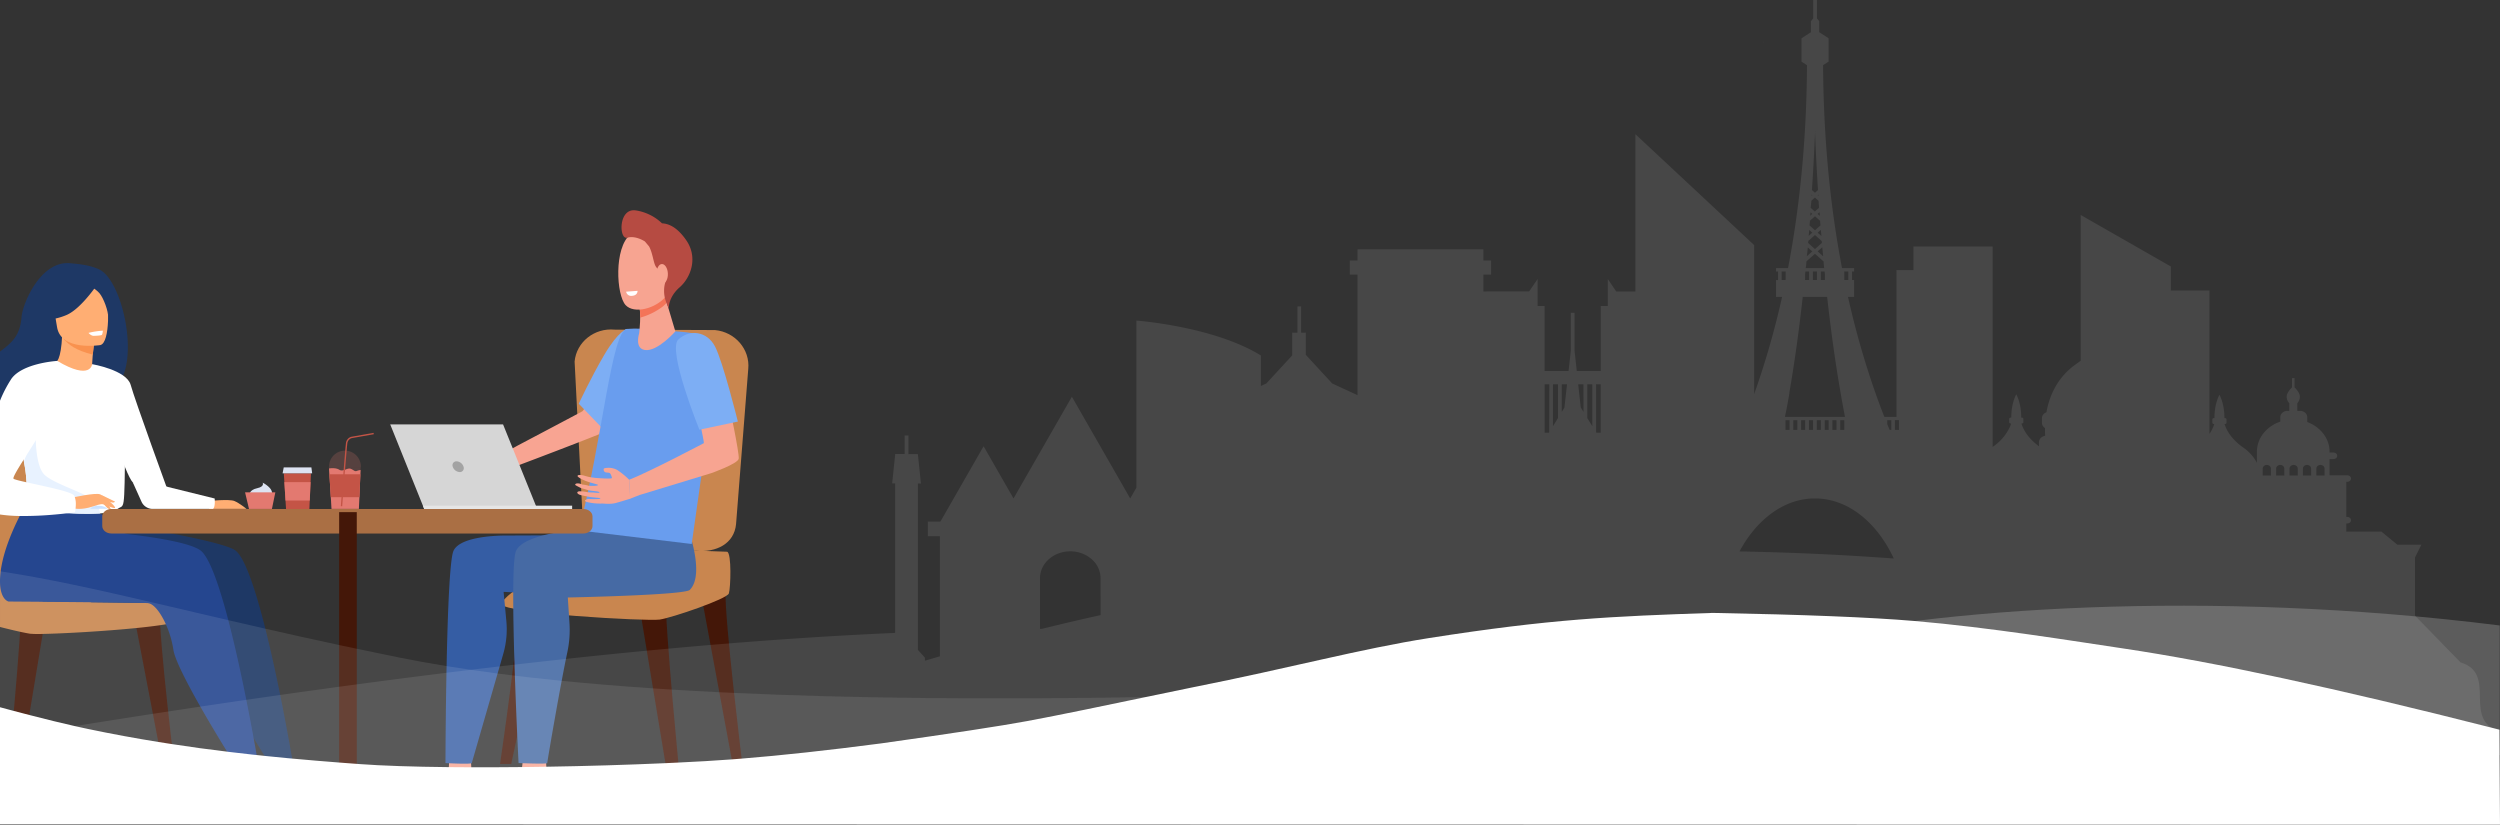 <svg xmlns="http://www.w3.org/2000/svg" width="1545.69" height="509.89" viewBox="0 0 1545.69 509.89">
  <rect x="0" y="0" width="1545.69" height="509.89" fill="#333333" stroke="none"/>
  <g id="Groupe_291" data-name="Groupe 291" transform="translate(380.24 1451.734)">
    <g id="Groupe_292" data-name="Groupe 292">
      <g id="Groupe_287" data-name="Groupe 287">
        <path id="Tracé_494" data-name="Tracé 494" d="M-323.71-1105.6a21.979,21.979,0,0,1-14.11,6.93l-20.65,1.98-6.68.64-15.03,1.439h-.06v-134.209l29.68-2.67a21.965,21.965,0,0,1,6.9.42,21.527,21.527,0,0,1,12.94,8.42,20.157,20.157,0,0,1,3.07,6.42,19.793,19.793,0,0,1,.65,3.48l.89,9.3,5.47,57.089.66,6.861.05.48v.07l.17,1.79.2,2.03.05.57.04.33,1.21,12.68A20.542,20.542,0,0,1-323.71-1105.6Z" fill="#c9864f"/>
        <path id="Tracé_411" data-name="Tracé 411" d="M-367.191-1080.177c.809,17.532-8.971,115.508-8.971,115.508h6.575l19.115-115.508Z" fill="#441708"/>
        <path id="Tracé_412" data-name="Tracé 412" d="M-281.427-1075.283c-.791,17.532,9.908,104.564,9.908,104.564H-278.1l-20.064-104.564Z" fill="#441708"/>
        <path id="Tracé_495" data-name="Tracé 495" d="M-267.73-1068.964c-.22,1.11-4.01,2.2-9.96,3.21-1.1.19-2.27.37-3.51.55-4.25.63-9.27,1.22-14.69,1.76-19.85,2-45.12,3.41-57.95,3.65a68.174,68.174,0,0,1-7.77-.12c-1.35-.2-3.54-.63-6.22-1.211-3.54-.769-7.94-1.819-12.41-2.979v-37.55c.31-.04.62-.07.93-.11,6.99-.78,14.69-1.611,22.02-2.351,14.86-1.51,28.24-2.639,31.26-2.189a11.951,11.951,0,0,1,2.32.7c5.29,2.03,16.36,8.03,27.27,14.66,5.61,3.41,11.19,6.98,15.91,10.26.77.54,1.53,1.069,2.25,1.59,1.15.82,2.22,1.61,3.22,2.38C-270.39-1073.144-267.47-1070.294-267.73-1068.964Z" fill="#c9864f"/>
        <path id="Tracé_414" data-name="Tracé 414" d="M-250.985-1141.995s12.487-1.271,15.612,0,7.557,4.89,7.557,4.89h-23.169Z" fill="#ffae73"/>
        <path id="Tracé_415" data-name="Tracé 415" d="M-265.748-1097.63c-7.8,13.572-17.608,18.808-17.608,18.808l-40.8-.542S-259.8-1107.983-265.748-1097.63Z" fill="#1e3865"/>
        <path id="Tracé_416" data-name="Tracé 416" d="M-215.427-962.8c-.444,4.276,5.512,5.383,12.416,5.8s4.805,1.814,14.256,3.627,13.27-.733,13.967-2.005c.627-1.129-3.756-2.951-8.446-5.005l-1.778-.787c-5.254-2.378-8.166-7.148-12.238-11.58-3.854-4.2-7.41-17.555-7.41-17.555l-12.8-2.885s3.485,12,4.686,17.15c.7,3.019-.445,6.371-1.414,8.922A16.835,16.835,0,0,0-215.427-962.8Z" fill="#ffae73"/>
        <path id="Tracé_417" data-name="Tracé 417" d="M-203.011-956.988c6.908.418,4.805,1.814,14.256,3.628s13.27-.734,13.967-2.005c.627-1.129-3.756-2.952-8.446-5.006l-.075.076a26.935,26.935,0,0,1-14.341,0c-6.223-1.778-12.265-5.575-16.563-6.828a16.806,16.806,0,0,0-1.232,4.316C-215.867-958.526-209.906-957.432-203.011-956.988Z" fill="#09254c"/>
        <path id="Tracé_418" data-name="Tracé 418" d="M-234.875-1111.531c-6.908-4.854-52.6-13.5-75.922-16l-25.783-22.376s-21.938,32.491-22.111,57.345c-.08,11.593,5.259,12.745,5.259,12.745s82.626.613,86.24.986c5.93.614,13.75,15.381,15.7,28.833s36.407,68.16,36.407,68.16,7.189,2.3,10.509,2.107a10.6,10.6,0,0,0,5.228-1.4S-219.3-1100.573-234.875-1111.531Z" fill="#1e3865"/>
        <path id="Tracé_419" data-name="Tracé 419" d="M-236.8-962.8c-.444,4.276,5.517,5.383,12.421,5.8s4.8,1.814,14.252,3.627,13.273-.733,13.971-2.005c.623-1.129-3.76-2.951-8.446-5.005-.591-.258-1.178-.525-1.778-.787-5.259-2.378-8.171-7.148-12.238-11.58-3.854-4.2-7.415-17.555-7.415-17.555l-12.838-2.885s3.485,12,4.685,17.15c.707,3.019-.418,6.371-1.413,8.922A17.005,17.005,0,0,0-236.8-962.8Z" fill="#ffae73"/>
        <path id="Tracé_420" data-name="Tracé 420" d="M-224.381-956.988c6.9.418,4.8,1.814,14.252,3.628s13.274-.734,13.972-2.005c.622-1.129-3.761-2.952-8.446-5.006l-.076.076a26.95,26.95,0,0,1-14.345,0c-6.223-1.778-12.26-5.575-16.563-6.828a16.979,16.979,0,0,0-1.232,4.316C-237.241-958.526-231.284-957.432-224.381-956.988Z" fill="#1e3865"/>
        <path id="Tracé_496" data-name="Tracé 496" d="M-220.9-981.144a10.344,10.344,0,0,1-1.83.82,9.22,9.22,0,0,1-1.94.459,8.789,8.789,0,0,1-1.46.121c-2.55.15-7.38-1.18-9.48-1.8-.26-.081-.48-.14-.64-.19-.25-.08-.38-.12-.38-.12s-1.21-1.92-3.19-5.14V-987c-3.76-6.09-10.28-16.8-16.55-27.85-8.09-14.23-15.77-29-16.67-35.15a60.919,60.919,0,0,0-4.65-15.75,45.619,45.619,0,0,0-3.78-6.92,29.091,29.091,0,0,0-1.97-2.61c-1.81-2.081-3.63-3.38-5.3-3.55-.28-.031-1.05-.06-2.22-.09-.11-.01-.24-.01-.36-.01-5.47-.14-18.56-.31-32.79-.45-8.89-.09-18.24-.17-26.45-.25-6.51-.05-12.31-.1-16.62-.13-4.83-.04-7.8-.06-7.8-.06s-5.26-1.13-5.26-12.49v-.26c0-.67.02-1.36.06-2.041.07-1.269.18-2.559.35-3.859.14-1.09.31-2.19.52-3.29,1.96-10.77,6.73-22.02,11.26-30.94,1.91-3.78,3.79-7.15,5.37-9.87,2.67-4.56,4.55-7.34,4.55-7.34l17.29,6.87,5.69,2.27,1.79.71,6.4,2.54,7.45,2.96.73.29.4.159,1.52.6,5.07,2.02a12.849,12.849,0,0,0,1.77,4.04,13.341,13.341,0,0,0,7.51,5.579,12.146,12.146,0,0,0,2.1.441c19.92,2.42,37.97,5.69,43.97,9.9,5.6,3.94,11.76,21.87,17.36,43.24,4.18,15.97,8.05,33.86,11.13,49.25,1.82,9.03,3.36,17.21,4.53,23.63.81,4.43,1.44,8.03,1.88,10.5C-221.13-982.494-220.9-981.144-220.9-981.144Z" fill="#25468f"/>
        <path id="Tracé_497" data-name="Tracé 497" d="M-304.1-1219.564c-1.65,4.04-4.08,7.25-7.41,9.15a14.4,14.4,0,0,1-5.29,1.8c-.35.191-.71.391-1.07.591-2.48,1.37-5.27,2.92-8.24,4.57-8.57,4.76-18.64,10.39-27.02,15.06-1.76.98-3.44,1.92-5.02,2.8-.22.12-.43.24-.64.35-4.25,2.369-7.7,4.28-9.75,5.39-1.26.69-1.99,1.07-2.05,1.07a40.007,40.007,0,0,1-9.65,2.11v-57.68c7.39-5.59,12.38-9.7,13.32-21.41.66-8.3,12-35.67,30.84-33.14,1.57.2,11.26.65,17.63,4C-306-1278.365-296.05-1239.154-304.1-1219.564Z" fill="#1e3865"/>
        <path id="Tracé_423" data-name="Tracé 423" d="M-322.373-1218.032c.084.044-8.371,3.885-14.474,1.871-5.739-1.894-10.793-10.535-10.713-10.549,2.494-.36,5.023-2.818,5.73-17.381l1.107.28,18.55,4.685s-.738,5.877-1.04,11.434C-323.471-1223.024-323.418-1218.588-322.373-1218.032Z" fill="#ffae73"/>
        <path id="Tracé_424" data-name="Tracé 424" d="M-322.178-1239.126s0,1.21-.693,6.669c-10.491-2.668-15.114-6.126-18.382-10.1Z" fill="#f9924f"/>
        <path id="Tracé_425" data-name="Tracé 425" d="M-318.222-1238.379s-24.529,4-26.783-11.322-6.935-25.116,8.633-28.312,19.475,2.2,21.471,7.112S-311.9-1239.819-318.222-1238.379Z" fill="#ffae73"/>
        <path id="Tracé_426" data-name="Tracé 426" d="M-318.2-1278.658s-11.14,17.608-21.066,21.751-14.834,2.049-14.834,2.049a41.935,41.935,0,0,0,5.7-16.074,7.557,7.557,0,0,1,4.654-6.059C-336.6-1279.849-322.818-1284.357-318.2-1278.658Z" fill="#1e3865"/>
        <path id="Tracé_427" data-name="Tracé 427" d="M-327.983-1276.96s6.53,3.347,9.22,6.486c2.592,3.027,5.592,11.242,5.375,14.932,0,0,3.223-17.679-3.485-23.761C-323.992-1285.744-327.983-1276.96-327.983-1276.96Z" fill="#1e3865"/>
        <path id="Tracé_428" data-name="Tracé 428" d="M-302.752-1180.616c-.747,49.864-.2,39.444-5.659,44.174-1.334,1.138-5.01,1.818-9.873,2.138-15.288,1.018-42.169-1.5-43.191-4.33-3.525-9.78-1.036-12.811-4-27.783-.307-1.592-.685-3.312-1.129-5.188-2.454-10.282-4.841-13.781,3.863-30.3,7.89-14.963,17.172-27.117,17.91-26.672,20.826,12.362,21.538,2,21.538,2S-302.369-1204.938-302.752-1180.616Z" fill="#fff"/>
        <path id="Tracé_429" data-name="Tracé 429" d="M-323.263-1226.581s21.311,3.614,23.827,12.838,23.819,67.694,23.819,67.694-17.386-2.271-22.418-7.3-17.51-46.677-17.51-46.677Z" fill="#fff"/>
        <path id="Tracé_430" data-name="Tracé 430" d="M-318.284-1134.3c-15.288,1.018-42.169-1.5-43.191-4.33-3.525-9.78-1.036-12.811-4-27.783l7.375-20.765s-1.218,23.116,5.6,29.206,27.922,11.738,31.238,16.826A18.277,18.277,0,0,1-318.284-1134.3Z" fill="#e8f2ff"/>
        <path id="Tracé_431" data-name="Tracé 431" d="M-317.555-1141.848s3.161,4.077,4.2,4.561a3.057,3.057,0,0,0,1.7.365l-2.129-3.832Z" fill="#ffae73"/>
        <path id="Tracé_432" data-name="Tracé 432" d="M-318.283-1146.049l9.188,4.446a1.632,1.632,0,0,1-1.52.586,22.447,22.447,0,0,1-4-1.093Z" fill="#ffae73"/>
        <path id="Tracé_433" data-name="Tracé 433" d="M-313.865-1137.167c-.889-1.107-2.93-1.885-5.334-1.885s-4.445.778-5.334,1.885Z" fill="#cce2ff"/>
        <path id="Tracé_434" data-name="Tracé 434" d="M-281.574-1151.938l34.052,8.41s.555,5.112-1,6.428h-37.346a7.557,7.557,0,0,1-6.886-4.445l-5.308-11.8Z" fill="#fff"/>
        <path id="Tracé_435" data-name="Tracé 435" d="M-335.8-1144.031s15.087-3.356,17.519-2.018,8.384,6.224,9.126,7.913-5.419-1.289-7.424-1.827c-1.3-.351-4.712.84-6.406,1.4-7.113,2.369-11.482,1.151-11.482,1.151Z" fill="#ffae73"/>
        <path id="Tracé_498" data-name="Tracé 498" d="M-333.36-1140.064a26.064,26.064,0,0,1-.17,2.82c-.15,1.33-.35,2.24-.35,2.24s-1.56.23-4.18.54h-.01c-2.07.25-4.81.55-7.96.83a216.626,216.626,0,0,1-22.02.93,92.2,92.2,0,0,1-12.19-.93v-70.34a78.767,78.767,0,0,1,7.07-13.6c6.79-9.45,26.95-10.93,28.29-11.01a.418.418,0,0,1,.07-.01.031.031,0,0,1-.01.02v.02c-.06.27-.45,1.97-1.02,4.52-2.07,9.24-6.55,29.62-6.55,33.22a7.106,7.106,0,0,1-.74,2.42,88.169,88.169,0,0,1-4.99,8.95c-1.97,3.21-4.2,6.71-6.29,10.01-.43.67-.86,1.34-1.27,2-3.82,6.059-6.81,11.059-6.19,11.68.46.46,3.66,1.24,8.03,2.22h.01c7.9,1.76,19.59,4.12,25.59,6.2,2.02.7,3.4,1.37,3.77,1.969a5.617,5.617,0,0,1,.46.951A12.594,12.594,0,0,1-333.36-1140.064Z" fill="#fff"/>
        <path id="Tracé_437" data-name="Tracé 437" d="M-325.517-1245.914s1.529,1.89,3.338,1.823,4.414-.2,4.89-.587.653-2.6.653-2.6A45.5,45.5,0,0,0-325.517-1245.914Z" fill="#fff"/>
        <path id="Tracé_438" data-name="Tracé 438" d="M74.845-1127.658C73.694-1115.567,62.6-1110,50.08-1111.21L.466-1109.432c-12.518-1.209-21.729-11.981-20.578-24.067l-4.867-94.727c1.155-12.086,12.242-20.893,24.778-19.706l62.03.271c12.514,1.2,21.725,11.967,20.56,24.054Z" fill="#c9864f"/>
        <path id="Tracé_439" data-name="Tracé 439" d="M68.373-1085.663c-.729,16.1,10.224,105.355,10.224,105.355H72.556L53-1085.663Z" fill="#441708"/>
        <path id="Tracé_440" data-name="Tracé 440" d="M31.348-1085.112c-.848,18.44,9.424,121.474,9.424,121.474H33.855L13.744-1085.112Z" fill="#441708"/>
        <path id="Tracé_441" data-name="Tracé 441" d="M-58.84-1086.463c.832,18.435-12.233,107.044-12.233,107.044h6.917l22.907-107.044Z" fill="#441708"/>
        <path id="Tracé_442" data-name="Tracé 442" d="M69.324-1110.61c2.849.813,2.187,22.351,1.075,25.783s-35.051,15.021-42.79,16.159-96.5-3.814-97.607-9.509,45.018-33.065,52.757-34.194S69.324-1110.61,69.324-1110.61Z" fill="#c9864f"/>
        <path id="Tracé_443" data-name="Tracé 443" d="M-89.108-981.611s.8,13.283.809,13.31c.294,1.685,1.454,5.854,1.454,7.384,0,5.779-27.344-4.89-21.213-7.438.555-.231,4.694-.964,4.889-2.925.281-3.018.8-12.358.8-12.358Z" fill="#f7a491"/>
        <path id="Tracé_444" data-name="Tracé 444" d="M-72.154-1159.338c6.953-2.614,65.347-24.583,67.636-26.263,2.058-1.516,32.993-38.288,32.993-38.288L7.169-1232.2l-27.286,34.719c-2.013,1.155-40.039,21.208-40.039,21.208s-6.877,3.868-11.069,5.9c-1.169-.1-2.276-.209-3.192-.325a27.575,27.575,0,0,1-5.165-1.573A31.474,31.474,0,0,0-86.25-1174c-1.116,0-3.41.1-4.792.173s-3,.1-3.73.227a7.051,7.051,0,0,1-2.12-.32,1.182,1.182,0,0,0-1.436.856,1.178,1.178,0,0,0,.147.922c.56.849,1.956,1.249,2.822,1.5,2.454.694,6.5.329,6.375.7s-6.379,3.223-7.073,3.6-7.952,3.73-9.144,4.85-.693,2.045.245,2.072c.813.026,11.18-3.872,11.18-3.872s1.333-.494,1.058.213-9.655,4.281-10.945,5.055-1.778,1.938-.444,2.431c1.645.6,11.451-3.809,11.451-3.809s1.24-.534,1.267.048-8.028,3.477-8.624,4.1a1.125,1.125,0,0,0-.1,1.588,1.121,1.121,0,0,0,.86.381c1.561.231,10.282-3.788,10.282-3.788s.747-.115.6.294-6.841,3.365-7.3,4.25a.783.783,0,0,0-.11.294.782.782,0,0,0,.39.8c1.236,1.062,7.344-2.712,10.669-3.557S-72.372-1159.251-72.154-1159.338Z" fill="#f8a492"/>
        <path id="Tracé_445" data-name="Tracé 445" d="M7.445-1248.367s-5.255.973-14.159,16.167c-8.313,14.181-15.687,30.087-15.687,30.087l14.923,15.558s10.971-33.38,11.9-34.456S7.445-1248.367,7.445-1248.367Z" fill="#7daef4"/>
        <path id="Tracé_446" data-name="Tracé 446" d="M-42.686-981.611s.8,13.283.8,13.31c.3,1.685,1.458,5.854,1.458,7.384,0,5.779-27.343-4.89-21.218-7.438.556-.231,3.463-1.978,3.645-3.938.281-3.023.992-9.131.992-9.131Z" fill="#f7a491"/>
        <path id="Tracé_447" data-name="Tracé 447" d="M-.3-1120.91l-65.347.28s-29.526-.774-34.193,9.437-4.978,131.255-4.978,131.255,15.452.867,16.256,0l19.48-67.534a54.684,54.684,0,0,0,1.907-20.275l-1.7-18.057,26.974,1.378s30.575-.484,40.653-10.629S-.3-1120.91-.3-1120.91Z" fill="#355da4"/>
        <path id="Tracé_448" data-name="Tracé 448" d="M44.013-1128.138l-70.281,4.312s-30.232,2.462-34.914,12.673,1.56,131.2,1.56,131.2,17.782.773,17.746,0c-.044-.916,8.384-49.788,12.4-68.485a65.728,65.728,0,0,0,1.333-18.057l-1.031-15.821s72.166-1.432,75.406-4.694C56.308-1097.132,44.013-1128.138,44.013-1128.138Z" fill="#466aa4"/>
        <path id="Tracé_449" data-name="Tracé 449" d="M7.444-1248.367c10.185-.889,28.451,1.409,28.451,1.409s11.624.551,15.114,2.116c5.13,2.3,15.114,4.974,11.113,28.508-2.867,16.839-10.7,72.637-14.7,100.936l-69.792-8.4C-7.643-1179.753-2.2-1247.538,7.444-1248.367Z" fill="#699dee"/>
        <path id="Tracé_450" data-name="Tracé 450" d="M30.747-1268.878l6.561,22.053s-11.153,12.718-18.892,11.478c-6.5-1.036-3.472-10.322-3.472-10.322s1.591-12.5-.329-18.671S30.747-1268.878,30.747-1268.878Z" fill="#f7a491"/>
        <path id="Tracé_451" data-name="Tracé 451" d="M28.089-1261.17a41.438,41.438,0,0,1-12.531,5.832,32.787,32.787,0,0,0-.943-9c-.889-2.841,2.485-4.028,6.366-4.481,5.13-.262,9.78-.062,9.78-.062l1.262,4.236A18.073,18.073,0,0,1,28.089-1261.17Z" fill="#f47458"/>
        <path id="Tracé_452" data-name="Tracé 452" d="M32.281-1303.348c.507-.222,5.877,26.735-.609,34.652s-19.871,11.2-25.09,5.623c-5.779-6.179-7.343-35.411,2.983-43.786S32.281-1303.348,32.281-1303.348Z" fill="#f7a491"/>
        <path id="Tracé_453" data-name="Tracé 453" d="M12.757-1321.658a30.084,30.084,0,0,1,16.319,8c3.818.209,9.1,1.982,14.981,10.464,7.228,10.424,3.147,22.738-4.1,29.108s-6.7,13.163-6.7,13.163l-1.422-3.445a19.726,19.726,0,0,1-1.476-8.233,16.364,16.364,0,0,1,.92-5.063c1.587-4.046-4.347-6.3-6.17-9.473-1.4-2.441-1.827-8.2-4.05-12.247l-2.542-3.032s-5.673-3.872-10.887-2.352S1.906-1323.169,12.757-1321.658Z" fill="#b64b42"/>
        <path id="Tracé_454" data-name="Tracé 454" d="M25.741-1282.317c.156,3.321,1.832,5.939,3.748,5.85s3.347-2.849,3.2-6.17-1.831-5.939-3.747-5.85S25.59-1285.638,25.741-1282.317Z" fill="#f7a491"/>
        <path id="Tracé_455" data-name="Tracé 455" d="M8.765-1155.117a46.8,46.8,0,0,0-7.424-6.055,10.857,10.857,0,0,0-4.525-1.3s-3.512-.173-3.788.649a1.806,1.806,0,0,0,.938,2.041c.623.289,2.027.186,2.667.471s1.445,2.325,1.458,3.112-10.326-.072-10.326-.072-2.952-.391-3.925-.6c-.827-.178-3.272-.889-3.272-.889s-3.53-.844-3.721.285c-.115.662,2.814,2.3,5.886,3.4,3.3,1.187,6.77,1.831,6.743,2.187-.053.84-5.734.5-5.734.5a18.12,18.12,0,0,0-3.868-.747c-1.551-.76-4.361-1.231-4.5.16-.026.253,3.623,2.018,3.623,2.018s2.534.672,3.721,1.072c2.1.7,5.334.755,6.792,1.111,1.21.3.738.6.8.729a24.33,24.33,0,0,1-3.863-.209,22.213,22.213,0,0,1-3.752-.231,26.97,26.97,0,0,0-3.974-.494c-2.943-.168-2.516,1.743.2,2.361,1.036.231,2.165.48,3.307.725,4.446.951,8.678.844,8.745,1.333.088.64-7.633.356-7.633.356s-4.192,1.058-.178,1.96a33.66,33.66,0,0,0,8.553.849c1.116-.124,5.17.645,8.966-.4,2.8-.773,6.784-2,8.686-2.583Z" fill="#f8a492"/>
        <path id="Tracé_456" data-name="Tracé 456" d="M70.431-1202.114l-19.115,5.876s3.61,16.5,3.65,18.466c0,0-32.563,17.248-46.2,22.671l.369,11.816c2.667-.983,4.814-2,6.139-2.423,2.6-.827,44.257-13.487,44.257-13.487s16.413-5.779,16.955-8.917S70.431-1202.114,70.431-1202.114Z" fill="#f7a491"/>
        <path id="Tracé_457" data-name="Tracé 457" d="M-61.587-969.586s6.419,1.778,9.708,2.223,7.624-3.268,9.949-2.267c2.561,1.1,2.458,11.024,2.458,11.024s-34.429,2.827-44.106-.1C-87.415-959.877-74.714-965.483-61.587-969.586Z" fill="#184655"/>
        <path id="Tracé_458" data-name="Tracé 458" d="M-108-969.586s6.419,1.778,9.7,2.223,7.624-3.268,9.949-2.267c2.56,1.1,2.462,11.024,2.462,11.024s-34.429,2.827-44.111-.1C-133.833-959.877-121.132-965.483-108-969.586Z" fill="#184655"/>
        <path id="Tracé_459" data-name="Tracé 459" d="M13.944-1271.919l-7.059.525a3.127,3.127,0,0,0,3.476,2.578C14.14-1268.989,13.944-1271.919,13.944-1271.919Z" fill="#fff"/>
        <path id="Tracé_460" data-name="Tracé 460" d="M-187.99-1159.091l-.236,5.441-.5,11.375-.227,5.237h-14.432l-.329-5.237-.706-11.375-.343-5.441Z" fill="#c45446"/>
        <path id="Tracé_461" data-name="Tracé 461" d="M-187.715-1162.768h-17.1l-.707,3.677h18.284Z" fill="#dde3f2"/>
        <path id="Tracé_462" data-name="Tracé 462" d="M-188.226-1153.65l-.5,11.375h-14.99l-.707-11.375Z" fill="#e37970"/>
        <path id="Tracé_463" data-name="Tracé 463" d="M-157.3-1161.138l-.115,2.619-.085,1.929-.533,12.274-.049,1.049-.267,6.134h-16.9l-.383-6.134-.066-1.049-.783-12.265-.12-1.929-.217-3.481.049-.107s3.943-.716,6.307.791,4.948-1.435,7.113-.577,2.3,1.938,4,1.222A8.657,8.657,0,0,1-157.3-1161.138Z" fill="#e37970"/>
        <path id="Tracé_464" data-name="Tracé 464" d="M-157.229-1162.963l-.071,1.825-.116,2.623-.084,1.922-.538,12.274-.044,1.049-.267,6.139h-16.919l-.382-6.139-.062-1.049-.769-12.274-.12-1.925-.214-3.485-.062-.96Z" fill="#e37970" opacity="0.2" style="isolation: isolate"/>
        <path id="Tracé_465" data-name="Tracé 465" d="M-157.122-1162.968a9.842,9.842,0,0,0-9.54-10.135,9.842,9.842,0,0,0-10.135,9.54c-.006.2-.006.4,0,.595Z" fill="#e37970" opacity="0.2" style="isolation: isolate"/>
        <path id="Tracé_466" data-name="Tracé 466" d="M-168.662-1138.692l-.862-.106c.053-.543,2.805-36.95,3.236-39.377a4.685,4.685,0,0,1,3.169-3.494h.049l13.781-2.436.151.844-13.745,2.436a3.8,3.8,0,0,0-2.547,2.81C-165.866-1175.633-168.649-1138.8-168.662-1138.692Z" fill="#c45446"/>
        <path id="Tracé_467" data-name="Tracé 467" d="M-157.42-1158.518l-.08,1.925-.538,12.274h-17.67l-.77-12.274-.12-1.925Z" fill="#c45446"/>
        <path id="Tracé_468" data-name="Tracé 468" d="M-226.069-1145.822c.053-.16,0-3.027,4.827-4.063s3.383-3.45,3.383-3.45,7.028,3.437,5.632,7.513S-226.069-1145.822-226.069-1145.822Z" fill="#dde3f2"/>
        <path id="Tracé_469" data-name="Tracé 469" d="M-212.116-1137.087H-226.3l-2.424-10.251H-210Z" fill="#e37970"/>
        <path id="Tracé_470" data-name="Tracé 470" d="M75.961-1191.089s-9.171-36.994-14.15-46.485-15.719-10.7-22.671-4.254,13.034,55.771,13.034,55.771Z" fill="#7daef4"/>
        <path id="Tracé_471" data-name="Tracé 471" d="M-160.563-1121.879H-19.57c3.112,0,5.659-2.067,5.659-4.592v-5.988c0-2.525-2.547-4.592-5.659-4.592H-311.363c-3.112,0-5.659,2.067-5.659,4.592v5.988c0,2.525,2.547,4.592,5.659,4.592h150.8Z" fill="#aa6f44"/>
        <path id="Tracé_472" data-name="Tracé 472" d="M-170.556-1135.078v158.909c-27.561,1.1-51.05,10.562-60.626,23.427H-99.453c-9.5-12.914-32.62-22.316-60.2-23.427v-158.909Z" fill="#441708"/>
        <path id="Tracé_473" data-name="Tracé 473" d="M-236.8-962.8c-.445,4.276,5.516,5.383,12.42,5.8s4.8,1.814,14.252,3.627,13.274-.733,13.972-2.005c.622-1.129-3.761-2.951-8.446-5.005-.592-.258-1.179-.525-1.779-.787-5.258-2.378-8.17-7.148-12.238-11.58a42.029,42.029,0,0,1-5.4-6.961l-12.839-2.885s1.467,1.427,2.668,6.556c.707,3.019-.418,6.371-1.414,8.922A16.955,16.955,0,0,0-236.8-962.8Z" fill="#ffae73"/>
        <path id="Tracé_474" data-name="Tracé 474" d="M-224.381-956.988c6.9.418,4.8,1.814,14.252,3.628s13.274-.734,13.972-2.005c.622-1.129-3.761-2.952-8.446-5.006l-.076.076a26.95,26.95,0,0,1-14.345,0c-6.223-1.778-12.26-5.575-16.563-6.828a16.979,16.979,0,0,0-1.232,4.316C-237.241-958.526-231.284-957.432-224.381-956.988Z" fill="#1e3865"/>
        <path id="Tracé_475" data-name="Tracé 475" d="M-48.078-1137.051h-69.876l-21.018-52.269H-69.2Z" fill="#d6d6d6"/>
        <path id="Tracé_476" data-name="Tracé 476" d="M-118.772-1139.087H-26.5v2.036h-91.455Z" fill="#e5e5e5"/>
        <path id="Tracé_477" data-name="Tracé 477" d="M-100.31-1163.19a2.418,2.418,0,0,1,1.329-3.151,2.419,2.419,0,0,1,1.044-.174,4.77,4.77,0,0,1,4.281,3.325,2.424,2.424,0,0,1-1.338,3.156,2.413,2.413,0,0,1-1.036.174A4.763,4.763,0,0,1-100.31-1163.19Z" fill="#a3a3a3"/>
      </g>
    </g>
    <g id="Groupe_293" data-name="Groupe 293">
      <g id="Groupe_290" data-name="Groupe 290">
        <path id="Tracé_499" data-name="Tracé 499" d="M395.48-1022.254q-23.175,5.22-46.07,9.93-145.1,29.85-279.08,39.25Q55.1-972.01,40.03-971.2c-2.46.14-4.91.26-7.36.38q-37.3,1.845-73.72,2.05c-.29,0-.58.01-.87.01-1.5,0-3.01.01-4.51.01q-6.015.03-12.01-.01c-.81,0-1.63-.01-2.44-.01l-3.15-.03q-11.925-.091-23.74-.37c-.2,0-.39-.01-.58-.02-1.07-.02-2.14-.05-3.2-.07q-6.48-.167-12.92-.39-11.61-.39-23.11-.961-29.445-1.453-58.29-4.029-6.765-.6-13.49-1.27-6.885-.676-13.73-1.42-4.41-.48-8.8-1c-.45-.041-.89-.09-1.34-.15q-5.985-.69-11.94-1.44l-.22-.03q-19.065-2.385-37.86-5.29-3.945-.615-7.88-1.24-20.88-3.36-41.42-7.34-20.565-4.005-40.78-8.64-4.53-1.02-9.05-2.1-3.945-.93-7.86-1.89v-92.09c.14.02.27.04.41.07q7.32,1.125,14.68,2.42,3.255.57,6.54,1.17c15.32,2.82,30.99,6.14,47.59,9.87,8.2,1.84,16.64,3.79,25.38,5.83.5.11,1,.23,1.51.35q4.47,1.035,9.07,2.12,7.215,1.7,14.73,3.45,10.3,2.43,21.25,4.97,11.085,2.58,22.91,5.27c14.28,3.26,29.42,6.63,45.61,10.09q5.37,1.155,10.91,2.319,12.735,2.687,26.35,5.431,13.86,2.79,29.18,5.28,7.305,1.184,14.94,2.289,8.115,1.187,16.6,2.291,4.44.585,8.98,1.13l1.69.21q4.545.554,9.2,1.08,9.66,1.1,19.75,2.11,26.7,2.64,56.47,4.66,5.715.375,11.55.74,14.37.9,29.43,1.64,4.53.225,9.12.43,109.485,5.04,254.46,2.57Q360.875-1021.31,395.48-1022.254Z" fill="#fff" opacity="0.1" style="isolation: isolate"/>
        <path id="Tracé_479" data-name="Tracé 479" d="M1159.99-1001.894c-14.57-9.92,2.14-33.971-18.9-40.27l-27.74-28.48-.45-.46v-35.99l3.94-7.88h-14.86l-9.86-8.1h-21.7v-5.02h.64a2.45,2.45,0,0,0,1.6-.59,1.852,1.852,0,0,0,.25-2.6,1.831,1.831,0,0,0-.25-.24,2.351,2.351,0,0,0-1.6-.591h-.64v-21.739h.64a2.4,2.4,0,0,0,1.6-.59,1.841,1.841,0,0,0,.25-2.59,1.919,1.919,0,0,0-.25-.25,2.4,2.4,0,0,0-1.6-.591h-10.98v-10.049h2.45a2.394,2.394,0,0,0,1.6-.58,1.867,1.867,0,0,0,.22-2.621,2.5,2.5,0,0,0-.22-.229,2.389,2.389,0,0,0-1.6-.58h-2.45v-.49a18.3,18.3,0,0,0-3.77-11.04,22.065,22.065,0,0,0-10.04-7.34v-3.02a3.7,3.7,0,0,0-1.29-2.74,4.642,4.642,0,0,0-3.1-1.14h-1.74v-4.74a5.946,5.946,0,0,0,1.56-4.16c0-2.08-2.08-4.46-3.27-5.62v-5.7h-1.57v5.66c-1.13,1.149-3.29,3.55-3.29,5.649a5.936,5.936,0,0,0,1.6,4.181v4.72h-1.14a4.738,4.738,0,0,0-3.11,1.14,3.648,3.648,0,0,0-1.3,2.75v2.77a22.388,22.388,0,0,0-10.5,7.32,18.455,18.455,0,0,0-3.97,11.3v6.9a20.54,20.54,0,0,0-1.35-2.32,22.162,22.162,0,0,0-2.77-3.48,25.383,25.383,0,0,0-4.04-3.49c-8.14-5.64-10.9-11.63-11.83-14.75h.28a1,1,0,0,0,.66-.25.782.782,0,0,0,.27-.59v-2.01a.751.751,0,0,0-.28-.57.922.922,0,0,0-.65-.24h-.37c0-9.29-3.08-14.391-3.08-14.391s-3.1,5.221-3.1,14.391h-.38a.994.994,0,0,0-.64.24.741.741,0,0,0-.27.57v2.01a.7.7,0,0,0,.06.32,1.056,1.056,0,0,0,.2.27,1.139,1.139,0,0,0,.3.18,1.359,1.359,0,0,0,.35.07h.28a22.436,22.436,0,0,1-2.98,6.1v-88.68H961.93v-14.82l-55.72-31.85v90.11c-.81.63-1.65,1.23-2.53,1.849-12.03,8.321-16.87,20.021-18.65,30.021a4.345,4.345,0,0,0-2.01,1.42,3.556,3.556,0,0,0-.76,2.17v3.01a3.483,3.483,0,0,0,.49,1.78,4.11,4.11,0,0,0,1.38,1.37c0,1.8,0,3.43.11,4.82a4.762,4.762,0,0,0-2.74,1.35,3.854,3.854,0,0,0-1.09,2.61v2.5c-7.37-5.43-9.96-11.051-10.84-14.07h.25a.99.99,0,0,0,.66-.241.756.756,0,0,0,.28-.589v-2.01a.887.887,0,0,0-.08-.32,1.2,1.2,0,0,0-.2-.26.967.967,0,0,0-.31-.18.829.829,0,0,0-.35-.05h-.38c0-9.3-3.08-14.39-3.08-14.39s-3.08,5.21-3.08,14.39h-.37a.936.936,0,0,0-.37.07.869.869,0,0,0-.31.2.6.6,0,0,0-.18.24.631.631,0,0,0-.07.3v2.01a.807.807,0,0,0,.06.3,1.155,1.155,0,0,0,.19.26,1.1,1.1,0,0,0,.31.2,1.155,1.155,0,0,0,.37.07h.26a17.726,17.726,0,0,1-.94,2.519,30.332,30.332,0,0,1-10.47,11.941v-123.9H802.79v14.56H792.32V-1194H784.8c-1.87-4.78-3.74-9.76-5.56-14.93a521.289,521.289,0,0,1-16.91-59.27h3.76v-10.43h-1.26v-5.28h1.26v-2.06h-7.45c-6.91-36.03-11.43-77.76-11.71-125.5l3.4-2.16v-14.46l-5.8-3.75v-6.83l-1.39-1.7v-11.359h-2.33v11.39l-1.41,1.7v6.831l-5.8,3.75v14.46l3.39,2.16c-.28,47.74-4.81,89.46-11.72,125.5h-7.43v2.069h1.25v5.281h-1.25v10.43h3.74a514.526,514.526,0,0,1-16.98,59.28,3.651,3.651,0,0,1-.28.78v-92.1l-73.43-68.58v97.26H619.03l-5.2-7.71v16.7h-4.37v40.19H594.65l-1.37-12.37v-23.62h-2.34v23.6l-1.38,12.359h-14.8v-40.179h-4.33v-16.7l-5.23,7.7H536.9v-10.4h4.77v-8.75H536.9v-6.9H459.07v6.9H454.3v8.75h4.77v74.52l-15.63-7.21-16.33-17.721v-13.7H424.2v-16.23h-2.26v16.23h-3.25v14.07l-16,17.35-3.34,1.529v-18.839c-29.27-18.08-76.98-21.58-76.98-21.58v103.31l-3.83,6.66-5.36-9.36-30.7-53.54-30.72,53.54-5.36,9.36-5.37-9.36-13.13-22.92-26.72,46.6h-7.76v9.04h7.46v74.25c-3.1.88-6.18,1.8-9.26,2.71v-1.871l-4.32-4.779v-102.89h1.85l-1.89-18.18h-5.84v-11.53h-2.33v11.46h-5.83l-1.9,18.18h1.85v92.43q-9.375.39-18.59.88-40.2,2.055-84.19,5.62c-3.77.3-7.55.62-11.36.93q-12.87,1.095-26.05,2.31-6.645.6-13.37,1.24-24.45,2.34-49.98,5.1-10.125,1.094-20.42,2.25-5.67.63-11.38,1.3c-.22.02-.45.05-.67.07-2.83.33-5.66.66-8.51.99q-8.865,1.05-17.87,2.119-7.47.916-15.02,1.841-27.18,3.375-55.45,7.17c-3.62.479-7.26.979-10.91,1.47q-18,2.46-36.44,5.08-10.41,1.47-20.95,3.01-4.26.615-8.55,1.25-9.87,1.455-19.87,2.94-9.9,1.5-19.91,3.02l-9.43,1.44q-23.8,3.675-48.26,7.59-8.235,1.32-16.55,2.67,13.875,3.33,27.97,6.31,20.55,4.365,41.55,7.98c2.6.46,5.22.9,7.83,1.33q18.915,3.135,38.2,5.68c.03.01.06.01.09.02q6.24.825,12.53,1.58c.34.05.69.09,1.03.13,2.84.34,5.68.68,8.53,1q7.08.81,14.2,1.52c2.66.29,5.32.55,7.99.8q33.12,3.18,67.27,4.69,6.12.27,12.29.49c1.14.05,2.28.08,3.42.12,1.48.05,2.96.1,4.44.13q4.38.15,8.79.239c2.05.061,4.1.1,6.15.141.39.01.77.02,1.16.02q9.87.2,19.84.24c1.59.01,3.18.01,4.78.01q4.275.015,8.56-.01c1.61,0,3.23-.01,4.85-.03,2.41,0,4.84-.03,7.26-.06.4,0,.79-.01,1.19-.01q36.12-.451,73.33-2.64,3.66-.21,7.33-.44,15.045-.945,30.27-2.18,79.65-6.405,164.09-20.5,61.875-10.32,114.99-18.75,39.33-6.255,73.85-11.47c87-8.84,136.48-.94,241.13-.94,111.36,0,204.94-4.53,296.79-.83,66.68,2.68,132.45,9.71,203.44,25.949A19.178,19.178,0,0,1,1159.99-1001.894Zm-108.07-160.12a2.123,2.123,0,0,1,.19-.861,2.177,2.177,0,0,1,.54-.729,2.3,2.3,0,0,1,.82-.49,2.678,2.678,0,0,1,.96-.18,2.709,2.709,0,0,1,1.8.659,2.107,2.107,0,0,1,.75,1.6v4.29h-5.06Zm-8.31,0a2.141,2.141,0,0,1,.75-1.6,2.773,2.773,0,0,1,3.59,0,2.111,2.111,0,0,1,.74,1.6v4.29h-5.08Zm-8.29,0a2.141,2.141,0,0,1,.75-1.6,2.709,2.709,0,0,1,1.8-.659,2.913,2.913,0,0,1,.97.17,2.383,2.383,0,0,1,.82.5,2.078,2.078,0,0,1,.55.729,1.971,1.971,0,0,1,.19.861v4.29h-5.08Zm-8.27,0a2.113,2.113,0,0,1,.18-.861,2.205,2.205,0,0,1,.55-.729,2.512,2.512,0,0,1,.81-.49,2.691,2.691,0,0,1,.97-.18,2.709,2.709,0,0,1,1.8.659,2.107,2.107,0,0,1,.75,1.6v4.29h-5.06Zm-8.31,0a2.141,2.141,0,0,1,.75-1.6,2.709,2.709,0,0,1,1.8-.659,2.812,2.812,0,0,1,.96.17,2.383,2.383,0,0,1,.82.5,2.078,2.078,0,0,1,.55.729,2.113,2.113,0,0,1,.18.861v4.29h-5.06Zm-227.4-29.95h2.5v6.03h-2.5Zm-4.74.03h2.5v6.03h-1.01c-.51-1.18-.99-2.4-1.49-3.62Zm-26.57-91.96h2.5v5.279h-2.41a2.994,2.994,0,0,0-.09-.429Zm-11.97,1.85-.02-.01v3.439h-2.5v-5.279h2.26A12.867,12.867,0,0,1,748.06-1282.044Zm-1.1-11.27-3.39-3.01,2.86-2.541Zm-1.05-12.54-.08-.011-2.26-2.01,1.98-1.729Q745.715-1307.745,745.91-1305.854Zm-1.23-14.63a14.419,14.419,0,0,1,.25,2.17l-.08-.01-1.3-1.16Zm-.59-10.19-.08-.01-.46-.39.41-.37A3.353,3.353,0,0,1,744.09-1330.674Zm-2.13-39.05c-.01-.34-.03-.691-.04-1.03l.08.01c-.01.34-.03.68-.04,1.02.41,10.579,1,22.56,1.82,35.49l-1.86,1.68-1.89-1.68C740.91-1347.164,741.51-1359.145,741.96-1369.724Zm-2.1,38.27.39.38-.46.39Zm-.17,3.88-.08-.01,2.26-2.01,2.26,2.01c.1,1.43.19,2.88.29,4.31l-2.59,2.32-2.62-2.32C739.47-1324.694,739.56-1326.164,739.69-1327.574Zm-.58,7.08h.08a.17.17,0,0,1-.01.07l1.06.93-1.3,1.15a20.358,20.358,0,0,0,.24-2.08Zm-.4,5.29,3.21-2.81,3.17,2.81c.06.95.13,1.89.23,2.82l-3.39,3.019-3.4-3.019c.13-.92.19-1.86.26-2.81Zm-.44,5.579.08.01v.061l1.9,1.66-2.26,2.01c.18-1.18.27-2.45.36-3.67Zm-.55,6.911,4.2-3.71,4.17,3.71c0,.39.07.77.09,1.16l-4.26,3.82-4.29-3.81a3.253,3.253,0,0,0,.15-1.16Zm-.25,3.94-.08-.07.08.02v.05l2.78,2.48-3.39,3.01C737.14-1295.125,737.3-1297,737.47-1298.774Zm-.87,8.649,5.32-4.7,5.29,4.7c.12,1.381.25,2.781.4,4.161H736.2c.21-1.37.35-2.77.45-4.151Zm6.55,6.231v5.279h-2.5v-5.279Zm-7.32,1.86c.06-.62.11-1.23.18-1.86h2.26v5.279h-2.49Zm-9.76,73.1c3.39-19.59,6.13-39.65,8.28-59.27h15.09c2.18,19.589,4.88,39.65,8.31,59.27.84,5.03,1.78,10.05,2.73,14.93H723.34c1.04-4.92,1.99-9.91,2.81-14.92Zm33.96,17v6.03h-2.49v-6.03Zm-4.82,0v6.03H752.7v-6.03Zm-4.84,0v6.03h-2.4v-6.03Zm-4.83,0v6.03h-2.49v-6.03Zm-4.82,0v6.03h-2.53v-6.03Zm-4.86,0v6.03h-2.5v-6.03Zm-4.83,0v6.03h-2.5v-6.03Zm-4.83,0v6.03h-2.5v-6.03Zm-4.9-86.681v-5.269h2.49v4.82a2.217,2.217,0,0,1-.09.449Zm-17.06,154.461c10.19-12.06,23.29-19.41,37.64-19.41,20.21,0,37.98,14.47,48.45,36.46.13.229.22.46.33.69-3.07-.24-6.39-.47-9.63-.68l-.11-.01q-38.085-2.61-76.68-3.5c-2.99-.08-5.99-.14-8.98-.2A78.175,78.175,0,0,1,704.24-1124.154Zm-97.66-89.98h2.86v29.9h-2.72l-.14-.24Zm-5.44,0h3.1v25.88l-3.1-5.02Zm-2.38.009.04,17.071-1.7-2.78-1.58-14.291Zm-13.39-.009h3.25l-1.6,14.28.06.02-1.71,2.78Zm-5.44.019h3.1v20.851l-3.1,5.02Zm-5.16-.01h2.87l-.04,29.661-.15.24h-2.68ZM262.76-1094.254a15.03,15.03,0,0,1,1.42-6.361,16.816,16.816,0,0,1,4.07-5.389,18.9,18.9,0,0,1,6.08-3.6,20.775,20.775,0,0,1,7.16-1.25,19.978,19.978,0,0,1,13.24,4.86,15.731,15.731,0,0,1,5.48,11.74l.03,22.82q-18.2,4.02-36.22,8.49l-1.23.3-.03.01Z" fill="#fff" opacity="0.1" style="isolation: isolate"/>
        <path id="Tracé_480" data-name="Tracé 480" d="M264.047-1062.947l-1.256.311v-.291Z" fill="#fff" opacity="0.1" style="isolation: isolate"/>
        <path id="Tracé_481" data-name="Tracé 481" d="M720.38-1053.483c96.04-22.423,263.88-34.208,444.9-11.543v80.209Q880.31-1048.2,720.38-1053.483Z" fill="#fff" opacity="0.2" style="isolation: isolate"/>
        <path id="Tracé_500" data-name="Tracé 500" d="M1165.45-941.844l-1545.69-.31v-72.32q4.38,1.185,8.54,2.3c3.29.86,6.47,1.7,9.56,2.49q15.825,4.1,28.17,6.88,4.275.96,8.13,1.77c14.82,3.11,29.35,5.76,43.47,8.04q4.215.69,8.37,1.31,17.61,2.714,34.18,4.68v.01c.94.11,1.88.23,2.81.33,4.23.52,8.4.99,12.51,1.44.99.109,1.98.21,2.96.31,1.63.18,3.24.35,4.85.52l1.77.18q6.405.66,12.57,1.24c.92.08,1.83.17,2.73.25,10.26.94,19.97,1.74,29.06,2.45,3.75.28,7.38.56,10.91.82.54.04,1.07.079,1.6.12,14.05,1.05,33.28,1.67,55.32,1.9q6.765.075,13.87.09c10.09.03,20.62-.021,31.4-.13q7.44-.075,15.01-.21c24.52-.39,49.8-1.14,73.62-2.2,2.68-.13,5.35-.25,7.99-.38,5.69-.27,11.29-.57,16.75-.88,5.21-.3,10.63-.66,16.29-1.08,2-.151,4.04-.31,6.1-.48q37-2.97,86.17-9.4,65.925-9.27,90.42-13.82c19.84-3.68,49.83-9.941,73.18-14.83,12.78-2.67,23.57-4.93,29.62-6.13,59.84-11.87,103.28-23.71,145.72-30.37,75.12-11.78,112.47-13.44,175.31-15.54q84.09,1.575,124.53,4.98c.14.01.28.02.42.04,45.72,3.86,98.59,12.47,128.82,16.96q84.18,12.495,227.5,48.92c1.7.44,3.41.87,5.13,1.31l.09,15.75Z" fill="#fff"/>
        <g id="Groupe_289" data-name="Groupe 289" opacity="0.1">
          <path id="Tracé_493" data-name="Tracé 493" d="M710.3-1425.919a3.788,3.788,0,0,1-.29.784v-.784Z" fill="#fff" opacity="0.5" style="isolation: isolate"/>
        </g>
      </g>
    </g>
  </g>
</svg>
